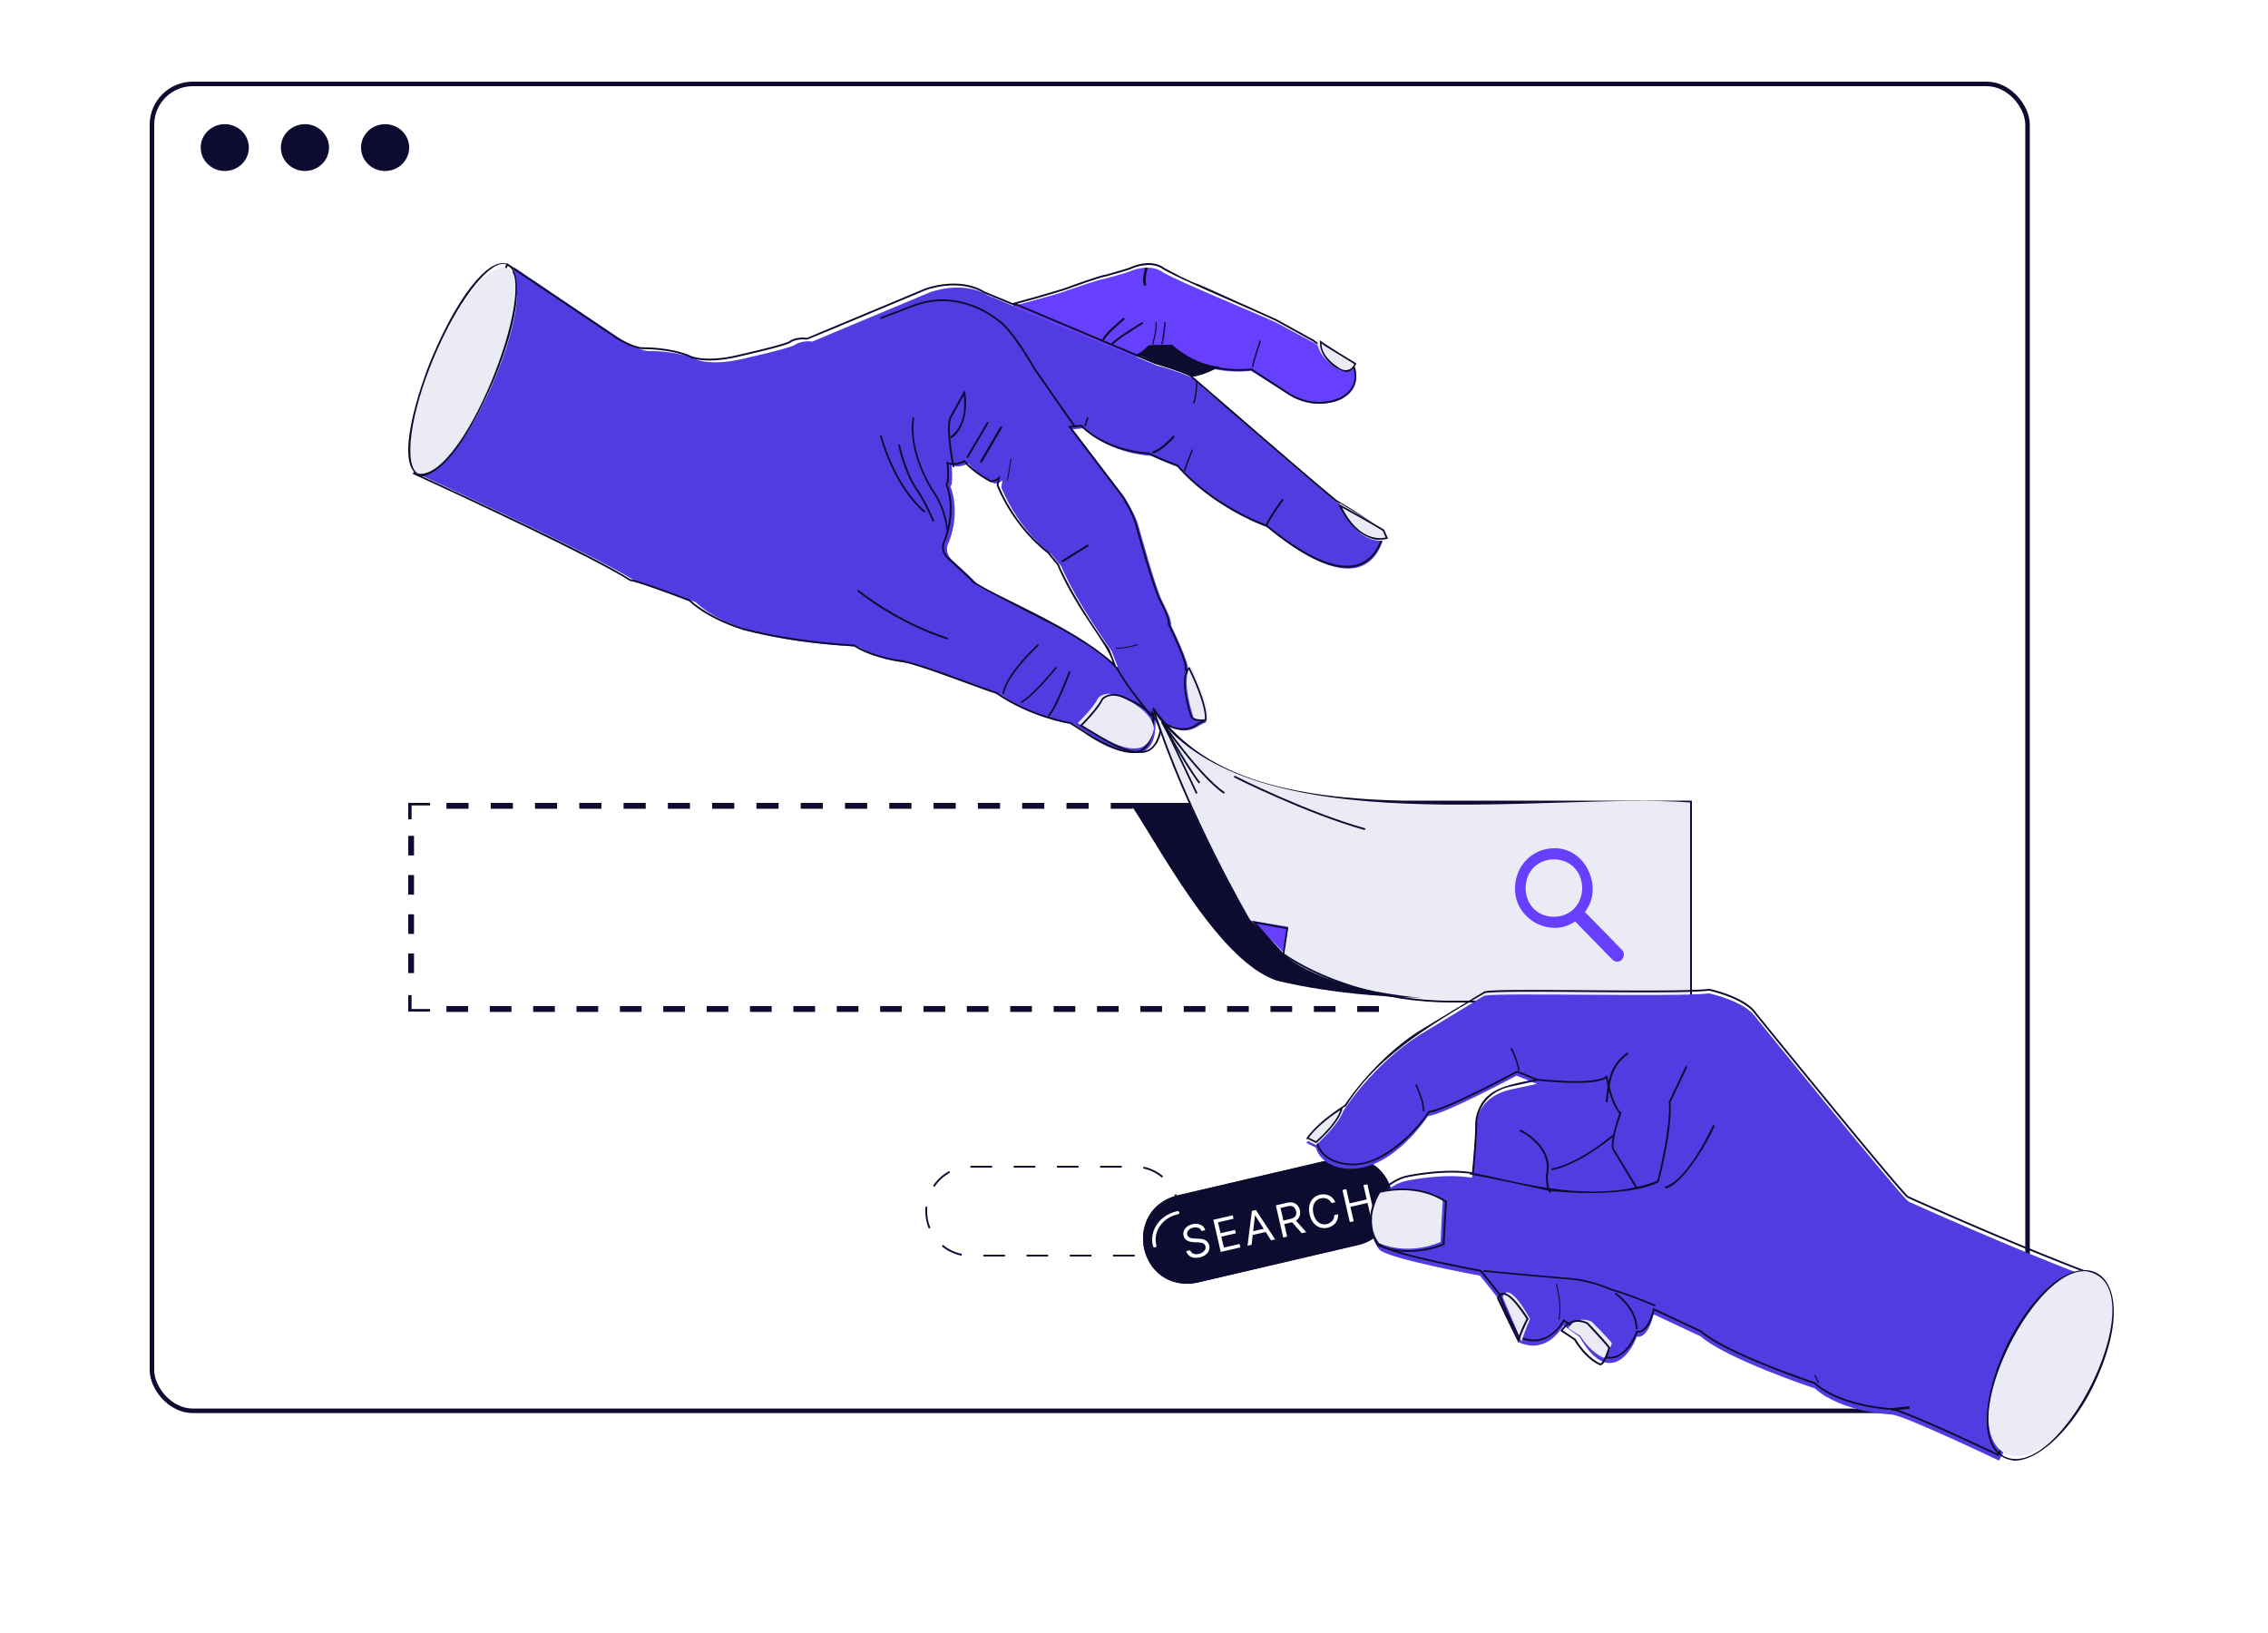 <svg xmlns="http://www.w3.org/2000/svg" xmlns:xlink="http://www.w3.org/1999/xlink" width="500" height="360"><g fill="none" fill-rule="evenodd" transform="translate(33 18)"><use xlink:href="#stpsrcha" fill="#FFF"/><use xlink:href="#stpsrcha" fill="#000" filter="url(#stpsrchb)"/><rect width="413.49" height="292.519" x=".5" y=".5" stroke="#0D0B30" stroke-linejoin="square" rx="9"/><path fill="#0D0B30" d="M180.945 239.403h4.765V239h-4.765v.403zm9.53 0h4.765V239h-4.765v.403zm9.53 0h4.765V239h-4.765v.403zm9.53 0h4.765V239h-4.765v.403zm13.64 2.22a9.43 9.43 0 0 0-4.163-2.03l.08-.395a9.817 9.817 0 0 1 4.337 2.114l-.253.31zm-50.156 2.02-.328-.225a10.047 10.047 0 0 1 3.58-3.262l.186.356a9.641 9.641 0 0 0-3.438 3.132zm53.923 6.44-.395-.043a9.654 9.654 0 0 0-.639-4.639l.368-.152c.616 1.524.842 3.193.666 4.834zm-55.184 2.752a10.045 10.045 0 0 1-.709-4.828l.395.04a9.666 9.666 0 0 0 .68 4.633l-.366.155zm49.892 5.05-.183-.356a9.634 9.634 0 0 0 3.465-3.101l.327.229a10.036 10.036 0 0 1-3.61 3.229zm-42.654.935a9.816 9.816 0 0 1-4.356-2.075l.25-.312a9.419 9.419 0 0 0 4.181 1.991l-.075.396zm4.79.18h4.766v-.403h-4.765V259zm9.53 0h4.766v-.403h-4.765V259zm9.53 0h4.766v-.403h-4.765V259zm9.53 0h4.766v-.403h-4.765V259zm-142.18-55.21v1.29h-4.78v-1.29h4.78zm9.563 0v1.29h-4.781v-1.29h4.78zm9.562 0v1.29H84.54v-1.29h4.78zm9.562 0v1.29h-4.781v-1.29h4.781zm9.562 0v1.29h-4.781v-1.29h4.78zm9.562 0v1.29h-4.781v-1.29h4.781zm9.562 0v1.29h-4.78v-1.29h4.78zm9.562 0v1.29h-4.781v-1.29h4.781zm9.562 0v1.29h-4.781v-1.29h4.781zm9.562 0v1.29h-4.78v-1.29h4.78zm9.562 0v1.29h-4.781v-1.29h4.781zm9.562 0v1.29h-4.78v-1.29h4.78zm9.562 0v1.29h-4.78v-1.29h4.78zm9.562 0v1.29h-4.78v-1.29h4.78zm9.562 0v1.29h-4.78v-1.29h4.78zm9.563 0v1.29h-4.781v-1.29h4.78zm9.562 0v1.29h-4.781v-1.29h4.78zm9.562 0v1.29h-4.781v-1.29h4.78zm9.562 0v1.29h-4.781v-1.29h4.78zm9.562 0v1.29h-4.781v-1.29h4.781zm9.562 0v1.29h-4.781v-1.29h4.78zm9.562 0v1.29h-4.781v-1.29H271zm-213.26-2.422v3.073h4.069V205H57v-3.632h.74zm.542-9.165v4.323H57v-4.323h1.282zm0-8.647v4.324H57v-4.324h1.282zm0-8.646v4.323H57v-4.323h1.282zm0-8.647v4.323H57v-4.323h1.282zM61.809 159v.559h-4.07v3.073H57V159h4.809zm8.489 0v1.29h-4.882V159h4.882zm9.763 0v1.29H75.18V159h4.881zm9.764 0v1.29h-4.882V159h4.882zm9.764 0v1.29h-4.882V159h4.882zm9.763 0v1.29h-4.882V159h4.882zm9.764 0v1.29h-4.882V159h4.882zm9.763 0v1.29h-4.881V159h4.881zm9.765 0v1.29h-4.882V159h4.882zm9.763 0v1.29h-4.882V159h4.882zm9.764 0v1.29h-4.882V159h4.882zm9.764 0v1.29h-4.882V159h4.882zm9.763 0v1.29h-4.882V159h4.882zm9.764 0v1.29h-4.882V159h4.882zm9.764 0v1.29h-4.882V159h4.882zm9.764 0v1.29h-4.882V159h4.882zm9.763 0v1.29h-4.882V159h4.882zm9.764 0v1.29h-4.882V159h4.882z"/><path fill="#0D0B30" d="m284 202-29.947-34.638L235.364 159H216c5.02 6.719 18.999 34.639 32.368 39.14 0 0 14.016 3.86 35.632 3.86"/><path fill="#533BE2" d="M176.148 101.614c2.77-6.994.388-12.366.388-12.366.672-.56.25-4.703.25-4.703 1.787.788 3.697-.402 3.697-.402 1.595 2.2 5.728 4.451 5.728 4.451.923.086 1.8-.702 1.8-.702l-.27 1.59c4.115 9.837 11.045 14.711 11.045 14.711l2.156 2.626c3.43 8.073 11.093 18.654 11.093 18.654l1.469 3.785c-9.7-9.198-21.367-12.414-31.193-18.638-.15-.387-5.643-5.376-5.643-5.376-1.624-1.892-.52-3.63-.52-3.63zM60 86.88c10.698 4.886 40.127 18.62 47.346 23.419 1.487.013 12.987 4.442 12.987 4.442 9.886 9.287 33.081 9.422 35.994 9.88 4.334 2.767 10.534 3.468 10.534 3.468 1.13-.143 10.484 3.34 10.484 3.34l10.149 3.618c7.874 5.398 16.202 6.606 16.202 6.606 12.824 8.955 18.877 8.637 17.945-2.246 6.552 6.801 9.653 1.997 11.242 1.854.465-3.004-4.021-11.506-4.021-11.506.65-.997-3.678-9.858-3.678-9.858.293-1.155-1.824-5.083-1.824-5.083-1.538-2.818-5.331-16.791-5.331-16.791-.744-2.681-3.02-6.251-3.02-6.251l-11.501-15.127 2.567-.258c5.844 5.892 14.819 6.105 14.819 6.105 1.35.81 6.207 2.63 6.207 2.63 8.069 9.334 19.497 13.196 19.497 13.196 16.804 13.942 23.354 9.27 25.402 2.423l-.459-1.159c-.093-1.003-9.734-6.752-9.734-6.752-7.281-6-24.409-21.008-31.37-26.988-.937-1.269-8.382-3.268-8.382-3.268L184.78 47.102c-5.636-3.447-12.845-.635-12.845-.635l-25.876 10.838c-2.51-.358-3.984.812-3.984.812-2.137.982-12.52 3.25-12.52 3.25-6.065 1.177-8.836-.045-8.836-.045-4.52-2.1-10.83-1.94-10.83-1.94-1.885-.083-5.354-2.147-5.354-2.147L80.451 41 60 86.88z"/><path fill="#0D0B30" d="M181.618 110.116c4.835 3.371 21.718 9.89 30.678 17.902-1.25-4.379-7.6-10.813-12.247-21.502l-2.136-2.595c-.429-.295-7.244-5.4-11.193-14.9l.2-1.171c-.377.232-1.029.56-1.63.43-.169-.092-4.051-2.214-5.73-4.387-.48.257-1.95.93-3.441.445.094 1.059.27 3.707-.248 4.46.83 1.967 1.753 7.01-.455 12.492-.041.066-1.008 1.65.507 3.41 1.252 1.132 5.32 4.837 5.695 5.416zm31.908 19.964c-2.458-3.949-13.453-9.828-13.76-9.968-8.355-4.265-18.348-9.43-18.496-9.809-.181-.327-3.551-3.441-5.632-5.325-1.635-1.899-.687-3.679-.569-3.882 2.69-7.096.475-12.044.327-12.39.655-.391.42-3.272.262-4.988 1.517.95 3.849-.17 3.85-.253l.158-.098c1.394 2.068 5.353 4.314 5.776 4.543 1.303-.099 1.505-.635 2.047-1.039l-.357 2.103c4.129 9.752 10.92 14.53 11.071 14.674l2.2 2.686c3.445 8.073 11.054 18.538 11.176 18.744l1.947 5.002zm-47.567-2.504c6 1.282 15.162 5.2 20.829 7.027 7.927 5.399 16.07 6.536 16.314 6.632 6.684 4.61 12.712 7.509 15.406 6.012 3.521-2.218 2.293-8.231 2.265-8.727 2.968 3.748 7.407 5.312 10.318 2.798l.063-.04 1.057-.41c.278-3.144-3.983-11.21-4.099-11.428.553-.655-1.584-5.49-3.684-9.87.292-.932-1.213-3.914-1.802-5.033-1.542-2.817-5.23-16.334-5.386-16.908-.733-2.633-2.995-6.19-3.017-6.225L202.432 75.94l3.033-.305c5.721 5.833 14.764 6.153 14.908 6.144 1.33.809 6.2 2.627 6.266 2.653 8.026 9.22 19.485 13.205 19.697 13.29 16.417 13.595 23.17 9.505 25.247 2.598l-.45-1.158c-.104-.598-5.018-3.841-9.71-6.63-2.838-2.206-21.637-18.527-24.86-21.255-.789-.794-6.69-5.805-6.793-5.908-.741-1-6.268-2.655-8.335-3.209l-37.569-15.55c-5.555-3.386-12.718-.663-12.79-.636-.036.01-26.118 10.95-26.162 10.899-2.474-.322-3.806.742-3.902.798-2.148.985-12.223 3.186-12.651 3.279-6.104 1.182-8.905-.006-9.022-.058-4.462-2.067-10.76-1.933-10.824-1.932-1.94-.084-5.354-2.098-5.498-2.184L78.945 40.594 58.523 86.286c11.37 5.223 38.945 17.944 47.482 23.425 1.71.106 12.627 4.293 13.096 4.473 4.534 4.189 11.949 6.363 12.012 6.359 11.404 2.972 23.986 3.542 24.233 3.555 4.168 2.668 10.16 3.448 10.613 3.478zm50.757 20.42c-1.958 0-5.472-.805-11.064-4.671l-2.728-1.732c-.663-.105-8.758-1.472-16.34-6.647-4.603-1.498-17.468-6.584-20.665-6.971-.124.007-6.298-.729-10.697-3.484-.915-.045-13.23-.69-24.212-3.564-.077-.022-7.442-2.114-12.087-6.385-4.005-1.538-11.823-4.425-12.976-4.436C98.28 105.146 69.012 91.485 58 86.481L78.775 40l24.454 16.44c.025.014 3.464 2.043 5.29 2.122.05-.001 6.441-.137 10.984 1.968.023.01 2.819 1.184 8.777.03.1-.022 10.393-2.27 12.546-3.241.197-.148 1.669-1.174 4.09-.848l26.012-10.866c.078-.03 7.423-2.823 13.118.652l37.517 15.528c.283.074 7.481 2.013 8.511 3.328 7.26 6.203 24.08 20.94 31.58 27.095 2.245 1.332 9.6 5.78 9.868 6.878l.478 1.206-.015.062c-2.243 7.518-9.41 11.366-25.879-2.305-.73-.256-11.816-4.245-19.654-13.262-.531-.2-4.836-1.824-6.193-2.614-.754-.032-9.3-.514-14.942-6.123l-2.138.215 11.37 14.911c.103.161 2.325 3.656 3.074 6.347.038.141 3.832 14.047 5.352 16.824.218.404 2.085 3.905 1.872 5.175.773 1.583 4.11 8.536 3.715 9.918.498.977 4.553 8.76 4.01 11.713l-1.24.482c-2.527 2.292-7.058 1.447-9.995-1.91.237 2.151.084 8.448-4.621 8.271z"/><path fill="#6640FE" d="M265.427 62.73s2.405 4.591-2.639 7.22c0 0-5.843 3.134-12.423-1.428l-7.56-4.775S232.56 65.322 225 58.774l-4.934.125s-1.689 1.696-2.631 1.88L190 49.552s10.899-2.885 12.336-3.537c0 0 6.646-2.358 8.252-2.582 0 0 4.963-1.318 5.535-1.636 0 0 4.314-1.955 7.277.255 3.993 2.27 20.169 8.85 24.87 11.022 0 0 7.826 4.181 8.46 4.528.388.497 8.024 4.718 8.697 5.127"/><path fill="#0D0B30" d="m242.905 63.204 7.544 4.913c6.344 4.535 12.035 1.48 12.092 1.45 4.546-2.444 2.806-6.517 2.555-7.047-.54-.332-8.525-4.91-8.576-5.215-.594-.333-8.266-4.559-8.344-4.602-4.809-2.29-20.444-8.827-24.608-11.243-2.829-2.172-6.983-.275-7.025-.255-.557.32-5.003 1.542-5.508 1.68-1.575.228-8.084 2.606-8.15 2.63-1.236.578-9.408 2.84-11.662 3.459l26.553 11.202c.767-.218 2.029-1.415 2.501-1.907l5.04-.13c7.34 6.57 17.381 5.124 17.588 5.065M257.795 71c-2.145 0-4.798-.572-7.565-2.55l-7.414-4.827c-.944.127-10.524 1.225-17.643-5.08l-4.727.124c-.324.322-1.792 1.78-2.708 1.928-.045-.018-27.687-11.682-27.738-11.702l.561-.153c.108-.03 10.784-2.947 12.176-3.597.284-.105 6.628-2.423 8.22-2.65 1.335-.368 4.96-1.39 5.407-1.646.193-.091 4.425-2.025 7.416.275.034.016 6.055 3.28 7.27 3.476.033-.038 17.262 7.759 17.3 7.745.091.05 7.765 4.277 8.387 4.627.127.416 8.187 4.877 8.684 5.314 1.495 2.755.476 8.633-7.626 8.716"/><path fill="#0D0B30" d="M235 63.072s-4.434 2.358-5.432 1.859c0 0-2.711-1.254-7.147-2.72L218 60.182s1.217-.343 2.555-2.047l4.793-.135s4.702 4.549 9.652 5.072"/><path fill="#0D0B30" d="m218.167 60.268 4.125 1.72c4.54 1.362 7.386 2.552 7.414 2.564.62.282 3.078-.652 4.842-1.455-4.574-.734-8.816-4.22-9.37-4.689l-4.806.124c-.88.998-1.705 1.5-2.205 1.736M230.003 65c-.184 0-.339-.024-.457-.078-.023-.01-2.852-1.192-7.388-2.555L217 60.217c.88-.278 1.403-.175 3.186-2.085l5.137-.132c.155.132 4.852 4.252 9.959 4.785l.718.069c-1.032.463-3.914 2-5.997 2.146"/><path fill="#EBEBF6" d="M214.444 135.805s6.44 2.584 6.956 6.76c0 0-.462 3.245-2.69 4.148-3.896 1.415-9.623-2.725-14.11-5.306l.062-.06.105-.104c.705-.703 3.444-3.496 4.362-5.395l.024-.027.043-.044c.343-.337 2.004-1.685 5.248.028zm15.167-6.873.014.03c.27.541 4.094 8.322 3.754 11.953 0 0-2.551.383-3.27-.749 0 0-3.033-8.95-.498-11.234zM262.2 92.795l.032.02.095.057c1.035.623 8.086 4.875 9.903 6.177l.77 1.938c-.271.1-6.288 2.202-10.8-8.192zM75.543 66.775c-13.507 30.139-26.08 24.587-13.086-5.778 13.507-30.138 26.08-24.586 13.086 5.779zM257.426 56.66c.088.196 1.805 1.307 3.664 2.473l.8.5c1.336.832 2.635 1.628 3.356 2.076l.257.16.297.191s-1.175 3.4-4.418.925c0 0-4.354-2.63-3.956-6.325z"/><path fill="#0D0B30" d="M258.337 57.707c-.051 2.966 3.487 5.11 3.524 5.133 1.463 1.263 3.14.856 3.701-.588l-6.716-4.126-.51-.42zm5.408 6.287c-1.44-.01-6.275-2.936-5.697-6.994.326.538 7.27 4.643 7.952 5.093-.015.316-.975 2.017-2.255 1.901zm-.877 29.905c3.803 7.54 8.605 6.837 9.61 6.592l-.636-1.466c-1.62-1.051-7.202-4.148-8.974-5.126m8.394 7.08c-2.037.253-6.692-1.762-9.262-7.979.227.128 7.996 4.385 10.125 5.766l.047.032.828 1.907c-.338.107-.55.241-1.738.274m-41.465 38.955c.5.734 2.098.717 2.838.632.185-3.218-2.903-9.682-3.527-10.951-1.972 2.244.524 9.827.689 10.319m2.082 1.066c-.825-.005-1.971-.138-2.409-.902-.126-.381-3.067-9.014-.261-11.098l.103.204c.17.346 4.101 8.1 3.652 11.713-.252.034-.415.074-1.085.083m-26.242.917c4.582 2.664 10.322 6.829 14.295 5.424 2.083-.851 2.62-3.876 2.668-4.174-.54-4.204-7.048-6.885-7.114-6.912-3.495-1.858-5.108-.225-5.284-.028-.985 2.033-3.822 4.945-4.565 5.69m12.487 6.053c-3.323.448-9.983-4.214-13.124-5.976l.177-.174c.042-.032 3.636-3.59 4.699-5.817.018-.022 1.863-2.182 5.783-.094.25.093 6.877 2.844 7.341 7.287-.1.93-1.146 5.12-4.876 4.774M246.002 98c-.1-.836 2.997-5.145 3.618-6l.38.197c-1.408 1.938-3.62 5.218-3.555 5.765l-.443.038zM228.27 86l-.269-.125c.216-1.135 1.702-4.723 1.765-4.875l.235.238c-.015.037-1.526 3.687-1.731 4.762m-7.14-4-.129-.443c2.185-.61 4.608-3.527 4.632-3.557l.368.289c-.102.125-2.54 3.06-4.87 3.711m22.14-19-.27-.097c.34-1.986 1.695-5.744 1.753-5.903l.247.187c-.014.04-1.398 3.874-1.73 5.813m-22.042-5-.228-.146c.01-.03.909-2.962.726-4.803l.247-.051c.193 1.943-.707 4.876-.745 5m1.992 0-.22-.244c.17-.232.488-2.6.697-4.756l.303.039c-.104 1.069-.466 4.585-.78 4.961m-10.897 0-.323-.255c.81-1.147 6.557-4.599 6.801-4.745l.199.37c-2.043 1.225-6.068 3.768-6.677 4.63m-1.878-1-.445-.13c.337-1.249 4.266-4.502 4.713-4.87l.287.376c-1.182.97-4.304 3.693-4.555 4.624m8.796-12c-.626-.99.16-3.878.195-4l.564.076c-.22.8-.693 3.035-.233 3.762l-.526.162zm-12.921 31-.321-.071.679-1.929.321.071zm23.941-5-.262-.165c.648-1.517.704-4.802.705-4.835l.295.006c-.002.139-.058 3.403-.738 4.994m-26.591 5-8.68-12.453c-.061-.105-5.085-8.985-8.144-10.818-.107-.091-7.92-6.874-18.045-3.298l-7.657 2.922-.145-.364 7.662-2.924c10.36-3.66 18.344 3.282 18.423 3.352 3.119 1.865 8.037 10.556 8.244 10.925L204 75.78l-.33.22zm9.634 49c-.104 0-.205-.002-.305-.007l.032-.187c1.9.09 4.755-.797 4.783-.806l.185.161c-.115.036-2.71.839-4.695.839m-12.118-19-.187-.402 5.813-3.598.187.402zm-12.004-18-.183-.156.817-4.844.183.156zm-5.744-4-.439-.182L187.561 76l.439.182zm-3.048-1-.391-.145L184.609 75l.391.145zm-3.371 2c-.068-.33-1.665-8.124-.724-10.913L179.638 68c.869 2.948.28 8.64-2.928 10.636l-.232-.343c3.523-2.535 3.2-7.44 2.973-9.105l-2.786 5.07c-.89 2.646.736 10.575.753 10.655l-.397.087zm-1.386 14c-.002-.047-.244-4.71-3.203-8.777-.06-.088-5.482-8.315-4.248-16.223l.361.064c-1.21 7.75 4.126 15.845 4.18 15.926 3.03 4.162 3.274 8.944 3.276 8.992l-.366.018zm-3.003-2c-2.14-4.91-3.691-6.975-3.707-6.995-2.684-3.868-3.912-9.868-3.924-9.928l.394-.077c.012.06 1.225 5.981 3.856 9.774.06.077 1.591 2.116 3.75 7.07l-.369.156zm-1.885-2c-6.998-5.987-9.72-16.796-9.746-16.904l.381-.096c.026.107 2.719 10.794 9.619 16.698l-.254.302zm5.148 28c-11.597-3.748-19.812-10.603-19.894-10.672l.228-.328c.081.068 8.245 6.878 19.772 10.604l-.106.396zm12.436 12-.33-.076c.694-4.437 7.509-10.661 7.798-10.924l.202.327c-.07.063-7 6.391-7.67 10.673m3.822 2-.152-.308c2.57-1.267 7.68-7.628 7.73-7.692l.27.214c-.212.265-5.21 6.486-7.848 7.786m6.13 3-.282-.277c1.63-1.712 4.605-9.643 4.635-9.723l.365.142c-.123.329-3.034 8.088-4.719 9.858"/><path fill="#EBEBF6" d="M276.314 158.632H340v44.122c-27.14-.722-72.926 4.28-90.54-10.73-2.786-3.157-7.167-7.217-7.167-7.217S228.443 161.347 221 138c0 0 9.877 20.632 55.314 20.632"/><path fill="#0D0B30" d="M242.57 184.736c.337.314 4.484 4.194 7.136 7.208 7.839 5.54 21.868 10.742 37.58 10.654h52.316v-43.693c-31.233-2.383-96.31 9.5-117.707-19.289 7.325 22.184 20.164 44.247 20.674 45.12zM340 202.998h-52.714c-15.765.105-30.023-5.17-37.851-10.763-2.817-3.2-7.095-7.146-7.194-7.27-.138-.235-13.9-23.73-21.241-46.817l.37-.148c9.624 13.637 25.63 19.86 54.952 20.506l63.678-.001v44.493zM77.945 40.166c-3.68 0-10.196 8.627-15.175 20.37-2.624 6.188-4.423 12.307-5.067 17.23-.625 4.774-.061 7.932 1.546 8.666 10.526 1.4 28.159-45.318 18.696-46.266M60.057 87c-6.931-1.202-.274-20.572 2.36-26.624l.176.08-.176-.08c13.21-30.848 26.199-24.921 13.206 6.023-3.271 7.324-9.25 19.518-15.566 20.601m160.674 53c-.058-.067-5.743-6.73-7.731-10.798l.328-.202c1.964 4.02 7.615 10.643 7.672 10.71l-.27.29z"/><path fill="#0D0B30" d="M236.805 157c-3.904-2.702-8.86-8.985-11.644-12.748 1.935 3.35 4.904 8.344 6.43 10.201l-.273.282c-2.394-2.913-8.077-13.067-8.318-13.498l.306-.237c.08.117 8.028 11.724 13.694 15.645l-.195.355z"/><path fill="#0D0B30" d="M230.665 157c-.057-.122-5.705-12.242-7.665-15.79l.321-.21c1.968 3.561 7.622 15.694 7.679 15.816l-.335.184z"/><path fill="#6640FE" d="M251 186.313 243 185l7.032 7z"/><path fill="#0D0B30" d="m244.033 185.603 5.763 6.556.793-5.327-6.556-1.229zm5.999 7.397L243 185l8 1.5-.968 6.5zm17.86-28c-13.066-3.656-28.736-11.566-28.892-11.646l.18-.354c.156.08 15.792 7.972 28.82 11.617l-.108.383z"/><path fill="#6640FE" d="M303.318 177.777c.216-8.442 12.282-8.44 12.497 0-.216 8.442-12.282 8.44-12.497 0m21.25 13.62c-.061-.05-8.093-8.312-8.159-8.346 4.26-5.44.06-14.275-6.843-14.047-4.728 0-8.562 3.928-8.562 8.773-.201 6.816 7.856 11.19 13.25 7.34.105.188 8.078 8.27 8.21 8.436.29.297.67.446 1.052.446 1.27.045 2-1.696 1.051-2.602"/><path fill="#0D0B30" d="m266.476 256.39-35.603 8.371c-12.608 2.526-16.847-15.767-4.415-19.134l35.603-8.371c5.213-1.226 10.471 2.076 11.686 7.339 1.214 5.261-2.057 10.57-7.27 11.795"/><path fill="#0D0B30" d="M264.176 237.398c-.716 0-1.435.082-2.148.248l-35.373 8.246c-12.107 3.282-8.002 20.869 4.297 18.462l35.373-8.247a9.404 9.404 0 0 0 5.883-4.23c3.986-6.133-.767-14.591-8.032-14.48M228.804 265c-11.638-.228-13.572-16.616-2.238-19.495l35.372-8.246a9.794 9.794 0 0 1 7.445 1.242c7.436 4.513 5.488 16.097-2.969 17.994l-35.371 8.246a9.868 9.868 0 0 1-2.24.259"/><path fill="#FFF" d="M221.56 257c-.174 0-.331-.107-.372-.266-.896-3.454 1.504-6.919 5.35-7.723.481-.105.661.573.174.67-3.435.718-5.578 3.812-4.778 6.897.058.212-.131.425-.374.422"/><path d="m231.877 253.378.83-.192c-.284-1.06-1.455-1.632-2.825-1.315-1.357.313-2.24 1.348-1.965 2.538.22.955 1.043 1.363 2.224 1.425l.93.048c.795.035 1.52.145 1.683.85.179.776-.45 1.46-1.433 1.687-.845.195-1.678-.006-1.933-.793l-.886.205c.352 1.143 1.475 1.715 2.998 1.363 1.633-.377 2.352-1.49 2.087-2.64-.307-1.328-1.665-1.466-2.443-1.49l-.765-.028c-.558-.017-1.466-.1-1.642-.86-.156-.679.352-1.32 1.293-1.538.858-.198 1.603.06 1.847.74zm4.248 4.617 4.332-1-.176-.761-3.473.802-.557-2.409 3.197-.738-.175-.76-3.197.737-.553-2.394 3.42-.79-.177-.761-4.277.988zm6.8-1.57.25-2.171 2.864-.661 1.176 1.842.9-.208-4.238-6.485-.886.204-.966 7.687.9-.208zm.343-2.995.397-3.459.055-.013 1.874 2.936-2.326.536zm6.636 1.384.858-.198-.639-2.768 1.73-.4 2.134 2.423.997-.23-2.283-2.563c.823-.54 1.08-1.386.868-2.3-.294-1.273-1.329-1.967-2.754-1.638l-2.547.588 1.636 7.086zm.04-3.741-.642-2.782 1.647-.38c.941-.218 1.575.19 1.78 1.076.194.844-.169 1.482-1.235 1.728l-1.55.358zm11.448-4.043c-.598-1.392-1.96-1.982-3.385-1.653-1.813.419-2.805 2.12-2.287 4.362.517 2.243 2.155 3.337 3.968 2.918 1.426-.329 2.39-1.455 2.318-2.97l-.859.199c.02 1.03-.703 1.751-1.644 1.969-1.288.297-2.528-.467-2.953-2.307-.425-1.841.355-3.07 1.643-3.368.94-.217 1.906.114 2.34 1.048l.859-.198zm3.191 4.395.858-.198-.732-3.17 3.779-.872.731 3.17.859-.199-1.636-7.086-.859.198.729 3.156-3.779.872-.728-3.156-.858.198z" fill="#FFF" fill-rule="nonzero"/><path fill="#533BE2" d="M301.766 277.892s-3.948-7.403-4.173-9.235c0 0-3.56-4.54-4.352-5.441 0 0-19.886-3.63-22.13-5.701 0 0-3.761-4.041.172-11.917 0 0 2.823-2.72 5.739-3.277 0 0 8.017-1.77 14.503-.683 0 0 .789-8.187.732-10.917 0 0-.21-6.659 7.643-8.497l5.897-1.278-4.463-1.812s-16.418 8.8-19.53 8.888c0 0-7.755 12.125-17.553 11.626 0 0-5.76-.02-7.169-4.652L255 233.957s3.156-4.027 8.316-7.3c0 0 6.242-9.795 16.362-16.319l14.497-8.806c3.423-.794 41.487.385 49.63-.532 0 0 7.973 1.692 10.344 5.362 0 0 30.598 37.755 33.536 40.494 0 0 23.426 10.61 41.315 17.295L407.706 304s-20.33-9.706-23.605-10.166c0 0-11.073-.437-17.015-5.75 0 0-19.263-6.374-25.19-11.488l-10.357-4.85s-1.066 5.367-3.713 4.936c-1.465 4.17-6.59 10.62-12.581.046 0 0-1.982-1.449-3.612-2.498 0 0-3.42 6.602-9.867 3.662"/><path fill="#0D0B30" d="m331.443 270.341 10.595 4.966c5.898 5.064 24.82 11.292 25.107 11.438 5.8 5.18 16.724 5.67 16.833 5.675 3.155.442 21.338 9.063 23.433 10.06l21.027-39.306c-17.605-6.588-40.744-17.04-40.976-17.145-2.957-2.7-32.213-38.81-33.494-40.372-2.228-3.44-9.606-5.137-10.165-5.262-8.194.91-44.288-.257-49.374.51-14.53 8.321-24.362 14.94-30.669 24.94-4.353 2.796-7.49 6.264-8.145 7.094l1.93.962c1.235 4.433 6.935 4.6 6.981 4.572 7.005.812 15.304-7.954 17.383-11.57 3.2-.074 19.205-8.707 19.562-8.874l5.13 2.08-6.506 1.41c-5.269 1.107-7.433 5.182-7.461 8.259.056 2.7-.723 10.812-.73 10.894l-.02.21c-6.203-1.132-14.572.622-14.589.645-2.679.51-5.321 2.926-5.601 3.188-3.78 7.592-.224 11.57-.188 11.61 2.257 2.015 21.705 5.568 22.013 5.628.835.978 4.289 5.274 4.431 5.575.207 1.681 3.733 8.363 4.106 9.066 6.304 2.73 9.377-3.351 9.617-3.776 1.505.95 3.812 2.623 3.79 2.61.027.012.05.044.06.07 5.885 10.305 10.74 4.1 12.229-.179 2.498.666 3.645-4.66 3.641-4.73l.05-.248zM407.58 303c-.342-.165-20.287-9.673-23.637-10.186-.092-.002-11.118-.495-17.03-5.745-.975-.325-19.349-6.499-25.113-11.444l-10.074-4.714c-.246 1.056-1.338 5.046-3.708 4.847-1.807 4.932-7.159 10.017-12.826-.037a90.603 90.603 0 0 0-3.376-2.339c-1.683 2.81-5.4 5.862-10.077 3.459-.16-.3-3.88-7.285-4.174-9.208-.355-.452-3.44-4.375-4.252-5.315-1.48-.271-19.877-3.676-22.086-5.713-.031-.026-3.842-4.374.169-12.153.116-.112 2.89-2.756 5.819-3.314.074-.016 7.926-1.72 14.314-.715.123-1.296.76-8.203.709-10.635-.002-.067-.043-1.727.894-3.635 1.997-4.366 6.957-5.115 12.128-6.159l-3.767-1.528c-1.377.735-16.109 8.568-19.365 8.824-.613 1.074-8.632 12.204-17.614 11.58-.05 0-5.826-.074-7.298-4.69L255 233.075l.15-.192c.032-.04 3.21-4.055 8.302-7.29.437-.671 6.65-10.028 16.342-16.269l14.496-8.79c3.882-.807 41.445.368 49.562-.534.327.07 8.054 1.744 10.434 5.424.292.358 30.349 37.396 33.368 40.257.944.428 24.116 10.865 41.346 17.28L407.581 303z"/><path fill="#0D0B30" d="M327.662 244c-.307-.508-5.09-8.388-5.09-8.388-.946-1.385 1.027-7.069 1.42-8.163-1.74-1.822-2.707-6.453-2.944-7.717-2.951 1.855-14.54.561-15.048.504l.045-.394c.28-.029 13.063 1.596 15.277-.842l.06.351c.013.07 1.052 6.17 3.068 7.996-.684 1.865-2.296 6.91-1.547 8.05.006.01 4.79 7.89 5.097 8.398l-.338.205z"/><path fill="#0D0B30" d="M317.607 245c-4.966 0-9.047-.453-9.089-.457A437.016 437.016 0 0 0 291 240.895l.07-.4c7.149.903 25.979 7.68 41.282 1.83.319-1.12 3.013-12.081 2.535-17.433l3.757-7.892.356.178-3.733 7.84c.51 5.868-2.512 17.314-2.579 17.592-4.02 1.987-10.4 2.386-15.081 2.39m16.505-1-.112-.378c5.224-1.52 10.582-13.501 10.635-13.622l.365.158c-1.135 2.979-7.052 13.288-10.888 13.842"/><path fill="#0D0B30" d="M308.768 245c-1.03-.626-.965-3.64-.954-3.981 1.465-6.24-5.741-9.642-5.814-9.676l.189-.343c.075.035 7.569 3.568 6.04 10.065-.034 1.173.14 3.232.771 3.615l-.232.32zm.307-5-.075-.362c6.39-1.267 13.674-7.574 13.747-7.638l.253.275c-.074.065-7.433 6.438-13.925 7.725m22.76 30c-6.062-2.576-9.481-3.499-9.514-3.508-5.287-2.175-8.52-2.35-8.552-2.351-7.994-.655-19.652-1.774-19.769-1.785l.042-.356c.116.011 11.77 1.13 19.755 1.784.126.006 3.322.176 8.659 2.374.008 0 3.452.928 9.544 3.518l-.165.324z"/><path fill="#0D0B30" d="m310.766 273-.205-.102c.717-3.582-.548-7.708-.561-7.75l.193-.148c.054.173 1.317 4.287.573 8m16.844 2c-.046-4.712-4.565-7.67-4.61-7.698l.22-.302c.047.03 4.732 3.091 4.78 7.997l-.39.003z"/><path fill="#EBEBF6" d="M428.302 287.397c-13.932 26.253-31.524 16.907-18.266-9.7 13.932-26.253 31.523-16.908 18.266 9.7zm-110.387-14.03.009.01.123.124c.298.3 1.056 1.069 1.86 1.906l.345.362c.924.97 1.83 1.954 2.1 2.356l-.017.052c-.129.407-.993 3.053-1.74 3.167l-.016-.005c-.22-.076-2.75-1.009-5.196-4.846l-2.653-1.675s1.714-3.003 5.185-1.45zm-19.618-5.389c1.283-4.075 6.014 4.781 6.014 4.781-1.135 2.504-1.876 4.975-1.876 4.975zm-13.23-21.28s-.115 1.94-.232 4.073l-.03.536c-.097 1.795-.19 3.622-.211 4.473 0 0-6.463 3.17-13.534.297 0 0-3.774-4.31.172-11.424 0 0 7.443-2.295 13.836 2.045zM263.42 226c-.644 3.534-6.311 8.422-6.311 8.422l-2.108-1.05c2.963-4.136 8.419-7.372 8.419-7.372z"/><path fill="#0D0B30" d="m297.458 268.198 4.235 8.709a40.09 40.09 0 0 1 1.825-4.163c-.958-1.436-4.82-7.45-6.06-4.546m4.298 9.802L297 268.218c1.68-4.248 6.622 3.934 7 4.51-1.445 2.826-1.974 4.525-2.244 5.272m9.8-2.696 2.797 1.868c2.506 4.102 5.097 5.248 5.514 5.41.46-.177 1.207-1.863 1.674-3.42-.743-1.074-4.386-4.913-4.74-5.286-3.125-1.435-4.841.801-5.246 1.428m8.281 7.696c-.229-.075-2.969-.993-5.827-5.59L311 275.429l.086-.156c.003-.036 2.153-3.646 6.003-1.693.198.218 4.252 4.446 4.911 5.521-.211.665-1.098 3.76-2.164 3.9m-64.3-50.204 1.578.78c.64-.564 4.548-4.095 5.365-6.846-1.153.729-4.762 3.14-6.943 6.066zm1.632 1.204L255 232.928c2.761-3.874 7.593-6.689 8-6.928-.286 3.189-5.502 7.733-5.742 7.923l-.09.077zm13.88 22.41c6.791 2.655 13.116.125 14.026-.27.063-2.003.438-8.226.493-9.13-6.234-4.041-13.48-2.267-14.322-2.04-3.817 6.749-.549 11.013-.196 11.44m6.485 1.59c-2.052-.015-4.464-.302-6.777-1.301-.055-.01-4.053-4.794.198-12.057.17-.106 8.272-2.33 15.045 2.171-.017.306-.455 7.406-.512 9.576-.354.15-3.218 1.55-7.954 1.611m149.296 4.24c-11.697-.676-28.909 34.128-18.02 40.797 12.64 6.27 34.388-38.325 18.02-40.798M411.135 304c-8.575-.864-7.309-13.998-1.429-26.086 14.055-26.831 31.935-17.195 18.594 10.02-4.871 9.61-11.993 16.066-17.165 16.066m-89.707-79-.428-.048c.518-6.09 1.422-8.43 4.749-10.952l.251.333c-3.262 2.519-4.059 4.766-4.572 10.667m-19.746-7c-.303-2.283-1.668-4.8-1.682-4.824l.277-.176c.057.105 1.41 2.599 1.723 4.95l-.318.05zm-20.69 9-.327-.03c.137-1.978-1.647-5.752-1.665-5.79l.288-.18c.076.159 1.849 3.91 1.704 6m86.833 60-.825-1.804.175-.196.825 1.804zm16.213 6-.038-.575 3.962-.425.038.575zM16.555 9.378c2.928 0 5.302 2.309 5.302 5.157 0 2.849-2.374 5.158-5.302 5.158-2.928 0-5.302-2.31-5.302-5.158 0-2.848 2.374-5.157 5.302-5.157zm17.673 0c2.928 0 5.302 2.309 5.302 5.157 0 2.849-2.374 5.158-5.302 5.158-2.928 0-5.302-2.31-5.302-5.158 0-2.848 2.374-5.157 5.302-5.157zm17.673 0c2.929 0 5.302 2.309 5.302 5.157 0 2.849-2.373 5.158-5.302 5.158-2.928 0-5.302-2.31-5.302-5.158 0-2.848 2.374-5.157 5.302-5.157z"/></g></svg>